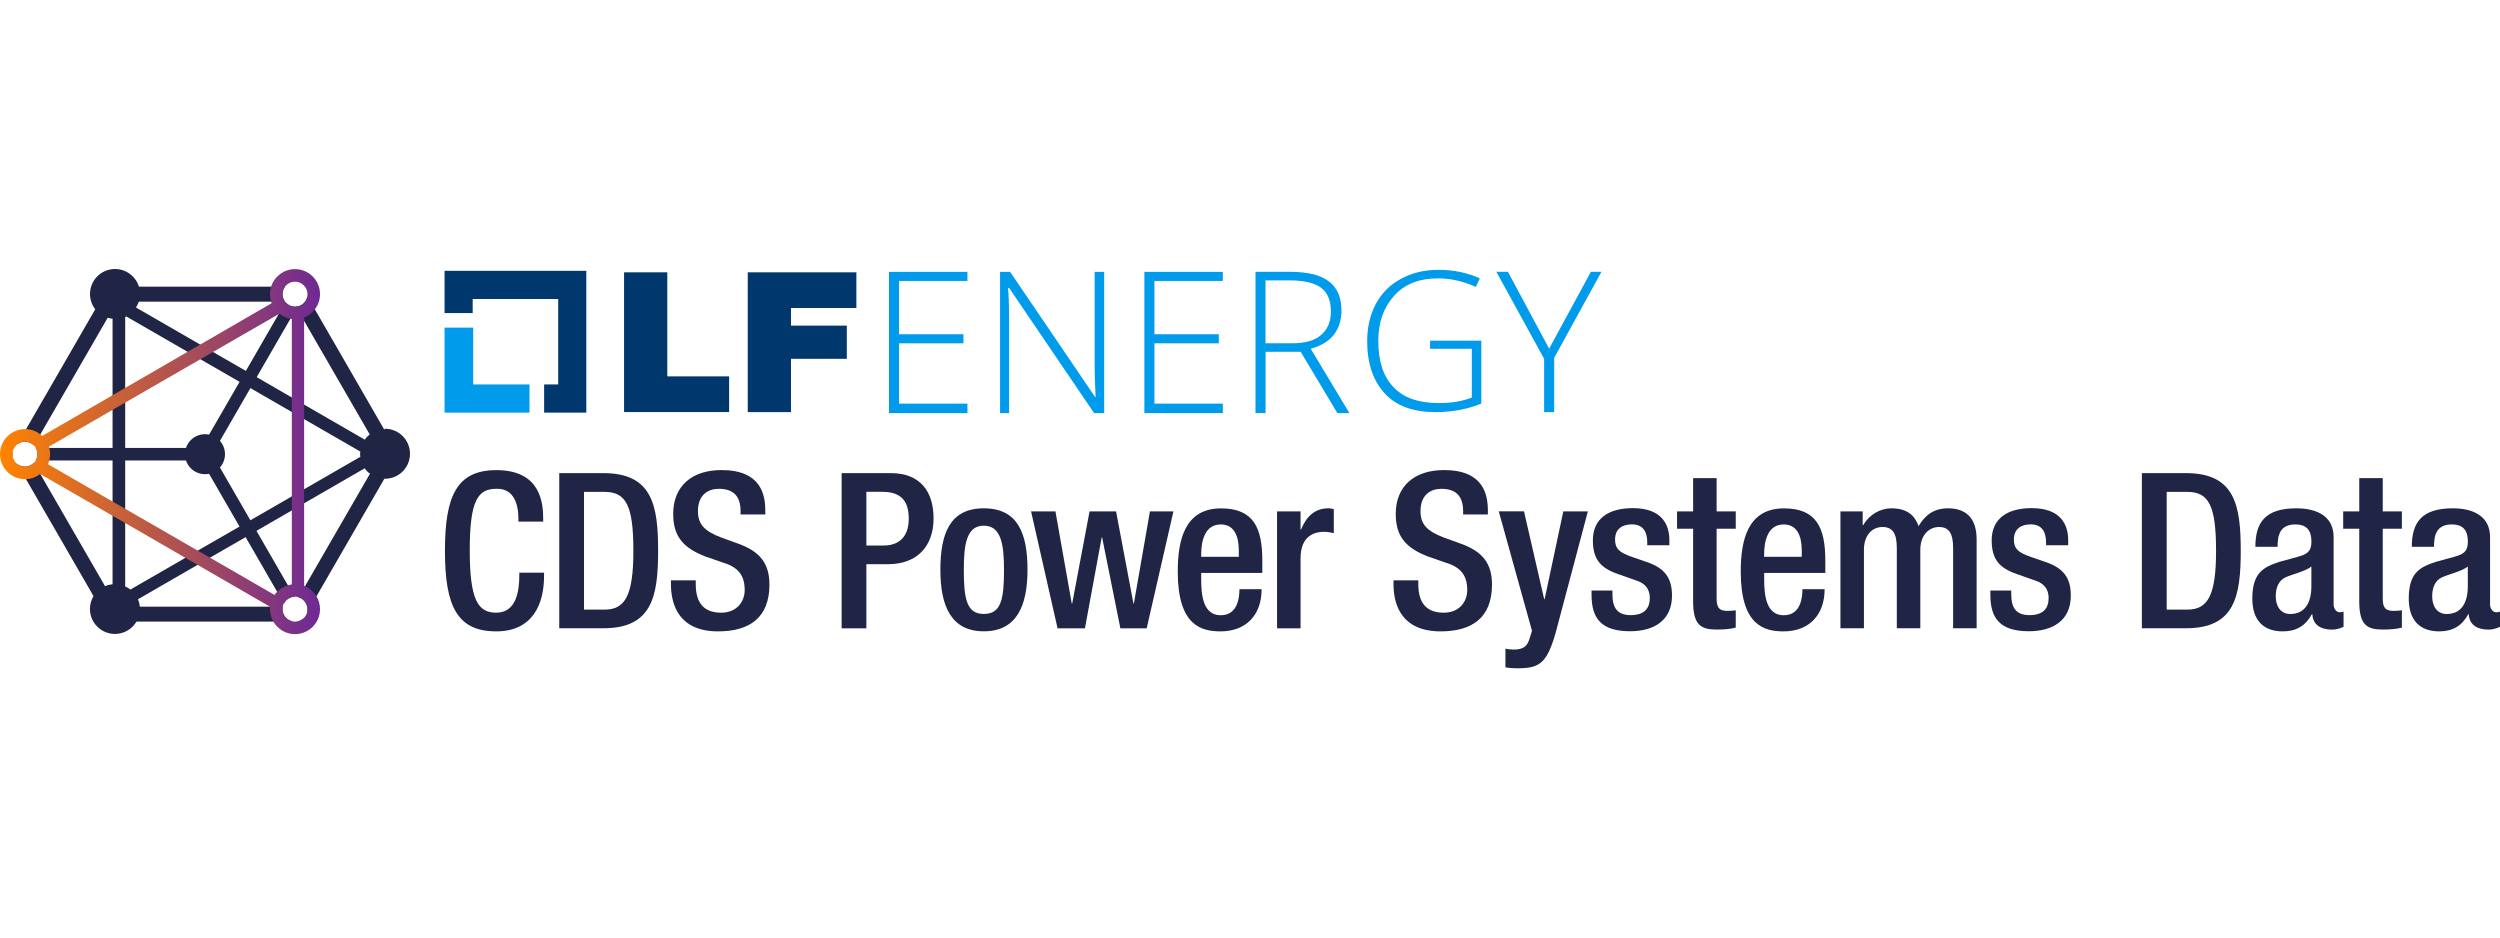 <?xml version="1.0" encoding="UTF-8"?>
<svg id="Layer_1" data-name="Layer 1" xmlns="http://www.w3.org/2000/svg" xmlns:xlink="http://www.w3.org/1999/xlink" viewBox="0 0 400 150">
  <defs>
    <style>
      .cls-1 {
        fill: #009ceb;
      }

      .cls-2 {
        fill: #00386e;
      }

      .cls-3 {
        fill: url(#New_Gradient_Swatch_4);
      }

      .cls-4 {
        fill: #202546;
      }
    </style>
    <linearGradient id="New_Gradient_Swatch_4" data-name="New Gradient Swatch 4" x1="51.21" y1="72.27" x2="0" y2="72.27" gradientUnits="userSpaceOnUse">
      <stop offset="0" stop-color="#6e2995"/>
      <stop offset="1" stop-color="#ff8300"/>
    </linearGradient>
  </defs>
  <g>
    <path class="cls-4" d="M35.19,70.54l-1.23,2.13,1.23,2.13,4.87,8.44,1,1.74,4.6,7.97.4.69.52.9.54.94c-.74.03-1.37.46-1.69,1.07l-.56-.96-.53-.92-.34-.58-4.68-8.11-1-1.74-4.87-8.43-1.23-2.14H5.73c.18-.29.27-.63.27-1s-.1-.71-.27-1h26.5l1.23-2.14,4.87-8.43,1-1.74,4.28-7.42,1.01-1.74.03-.06.96-1.66.07-.12s.02.03.04.05c.37.4.9.66,1.48.66.05,0,.1,0,.14,0,.09,0,.18-.02.26-.03l-.14.24-.81,1.4-.19.33-.81,1.4-4.6,7.97-1,1.74-4.87,8.44Z"/>
    <path class="cls-4" d="M47.2,99.47h1.07l.33-.57c-.36.35-.86.57-1.4.57ZM45.2,47.07c0-.45.15-.87.4-1.2h-28.27l-2.1,3.63-11.07,19.18-1.4,2.42c.34-.27.77-.43,1.24-.43.3,0,.59.07.85.19.22.1.42.24.58.41l.65-1.12.37-.64,10.77-18.65,1.5-2.59h26.89c-.17-.22-.3-.49-.35-.78-.03-.14-.05-.27-.05-.42ZM2.02,72.38l-.17.29.17.29c-.02-.1-.02-.19-.02-.29s0-.19.02-.29ZM45.41,98.36c-.14-.26-.21-.57-.21-.89,0-.13,0-.25.03-.37,0-.02,0-.02,0-.03h-26.53l-1.88-3.26-10.36-17.94-.02-.05-.97-1.67-.05-.09s-.03.02-.04.03c-.28.27-.63.46-1.02.54-.12.02-.24.03-.37.03-.47,0-.9-.16-1.24-.43l1.4,2.42,10.82,18.74,2.35,4.07h29.88c-.78,0-1.46-.46-1.79-1.11ZM61.45,68.68l-11.07-19.18-1.2-2.08c-.06.39-.25.74-.51,1.02-.26.29-.62.49-1,.58-.02,0-.03,0-.06.02-.08.02-.17.03-.26.03l.12.21.19.33.74,1.3.26.44,10.51,18.19,1.82,3.15-1.82,3.15-10.38,17.97-.13.22-.89,1.54c.34.1.66.3.89.56.34.36.54.84.54,1.36,0,.18-.02.35-.06.51l1.49-2.58,10.82-18.74,2.3-3.99-2.3-3.99Z"/>
    <path class="cls-4" d="M61.61,68.67c-.06,0-.11,0-.16,0-.86.03-1.65.34-2.28.84-.31.22-.58.51-.81.83l-9.7-5.6-1-.58-1-.58-1-.58-4.6-2.66-1.73-1-4.29-2.47-1-.58-1-.58-1.03-.59-10.25-5.92c.19-.3.34-.62.46-.96.12-.38.18-.78.18-1.2s-.06-.82-.18-1.2c-.51-1.62-2.03-2.8-3.82-2.8-2.21,0-4,1.79-4,4,0,.92.31,1.76.83,2.43.5.64,1.18,1.12,1.98,1.36.26.09.53.14.8.17v42.48c-.42.04-.82.14-1.18.3-.77.32-1.42.88-1.86,1.58-.36.6-.58,1.31-.58,2.07,0,2.21,1.79,4,4,4,1.48,0,2.77-.8,3.46-2,.34-.58.54-1.27.54-2,0-.14,0-.27-.02-.4-.04-.41-.14-.79-.29-1.15l9.54-5.51,1-.58,1-.58,1.01-.58,4.69-2.7,1.73-1,4.6-2.66,1-.58,1-.58,1-.58,9.7-5.6c.22.32.5.61.81.83.63.5,1.42.81,2.28.84.05,0,.1,0,.16,0,2.21,0,4-1.79,4-4s-1.79-4-4-4ZM57.65,73.09l-8.98,5.18-1,.58-1,.58-1,.58-5.6,3.23-1.73,1-5.7,3.28-1.01.58-.99.58-.99.58-8.79,5.07c-.26-.2-.53-.38-.83-.5v-43.11c.06-.02.11-.06.17-.09l9.83,5.67,1.02.59,1,.58,1,.58,5.29,3.05,1.73,1,5.6,3.23,1,.58,1,.58,1,.58,8.98,5.18c-.02.14-.04.27-.04.42s.02.28.04.42Z"/>
    <circle class="cls-4" cx="32.8" cy="72.67" r="3.2"/>
    <path class="cls-3" d="M48.79,93.79s-.08-.03-.13-.05v-42.95c.69-.27,1.28-.72,1.71-1.3.53-.67.83-1.52.83-2.43,0-2.21-1.79-4-4-4-1.79,0-3.31,1.18-3.82,2.8-.11.38-.18.78-.18,1.2s.06.82.18,1.2c.02.08.06.17.09.25l-11.46,6.63-1.99,1.15-10,5.78-2,1.16-11.27,6.52c-.1-.09-.2-.18-.3-.26-.63-.5-1.42-.8-2.29-.83-.06,0-.1,0-.16,0-2.21,0-4,1.79-4,4s1.79,4,4,4c.06,0,.1,0,.16,0,.86-.03,1.64-.33,2.26-.82l.05.03,11.55,6.66,2,1.15,9.62,5.56,1.99,1.15,11.32,6.54.22.13.05.02c-.02.12-.02.25-.02.38,0,.73.19,1.42.54,2,.7,1.2,1.98,2,3.46,2,2.21,0,4-1.79,4-4,0-.76-.21-1.47-.58-2.07-.43-.71-1.07-1.27-1.84-1.61ZM45.6,45.87c.37-.49.94-.8,1.6-.8,1.1,0,2,.9,2,2,0,.12,0,.24-.03.35-.06.39-.25.74-.51,1.02-.26.29-.62.49-1,.58-.02,0-.03,0-.06.02-.08.02-.17.03-.26.03-.05,0-.1,0-.14,0-.58,0-1.11-.26-1.48-.66-.02-.02-.03-.03-.04-.05-.03-.03-.06-.06-.08-.1-.17-.22-.3-.49-.35-.78-.03-.14-.05-.27-.05-.42,0-.45.15-.87.4-1.2ZM4,74.67c-.47,0-.9-.16-1.24-.43-.39-.31-.66-.76-.74-1.28-.02-.1-.02-.19-.02-.29s0-.19.02-.29c.07-.52.34-.97.74-1.28.34-.27.77-.43,1.24-.43.3,0,.59.07.85.19.22.1.42.24.58.41.08.09.16.18.22.28.03.04.06.08.07.12.18.29.27.63.27,1s-.1.71-.27,1c-.08.15-.18.28-.3.4-.02,0-.03.02-.04.03-.28.27-.63.46-1.02.54-.12.02-.24.03-.37.03ZM44.35,94.66c-.16.16-.3.34-.43.53l-10.28-5.94-2.01-1.15-11.61-6.7-2-1.15-10.35-5.98c.09-.19.15-.39.21-.6.03-.13.06-.26.08-.4.03-.19.05-.39.05-.6,0-.06,0-.1,0-.16,0-.29-.05-.57-.12-.84-.02-.07-.04-.14-.06-.21l10.21-5.9,2-1.15,12.03-6.94,2-1.15,10.58-6.1.06-.04c.3.25.62.44.98.59.26.1.53.18.81.23.06.02.13.02.19.03v42.48c-.21.03-.41.07-.6.13-.14.05-.26.1-.4.14-.38.17-.74.38-1.06.66-.09.07-.17.15-.26.23ZM49.14,97.98c-.1.35-.28.67-.54.92-.36.35-.86.57-1.4.57-.78,0-1.46-.46-1.79-1.11-.14-.26-.21-.57-.21-.89,0-.13,0-.25.03-.37,0-.02,0-.02,0-.03.04-.19.1-.37.19-.53.32-.62.95-1.04,1.69-1.07h.08c.16,0,.31.02.46.06.04,0,.07.02.11.02.34.1.66.3.89.56.34.36.54.84.54,1.36,0,.18-.02.35-.06.51Z"/>
  </g>
  <g>
    <polygon class="cls-1" points="75.71 61.51 75.71 52.42 71.13 52.42 71.13 66.02 84.72 66.02 84.72 61.51 75.71 61.51"/>
    <polygon class="cls-2" points="93.81 43.33 71.13 43.33 71.13 50.09 75.63 50.09 75.63 47.84 89.31 47.84 89.31 61.51 87.06 61.51 87.06 66.02 93.81 66.02 93.81 43.33"/>
    <g>
      <path class="cls-2" d="M99.85,43.57h6.92v16.65h9.89v5.71h-16.81v-22.36h0Z"/>
      <path class="cls-2" d="M119.64,43.57h17.38v5.71h-10.46v2.82h8.93v5.31h-8.93v8.53h-6.92v-22.36Z"/>
    </g>
    <path class="cls-1" d="M154.79,66.1h-12.55v-22.6h12.55v1.45h-10.94v8.53h10.3v1.45h-10.3v9.65h10.94v1.53Z"/>
    <path class="cls-1" d="M176.67,66.1h-1.61l-13.6-20.03h-.16c.16,2.41.16,4.18.16,5.39v14.64h-1.45v-22.6h1.61l13.6,20.03h.08c-.08-1.85-.16-3.62-.16-5.31v-14.72h1.53v22.6h0Z"/>
    <path class="cls-1" d="M195.65,66.1h-12.55v-22.6h12.55v1.45h-10.94v8.53h10.3v1.45h-10.3v9.65h10.94v1.53Z"/>
    <path class="cls-1" d="M202.49,56.28v9.81h-1.61v-22.6h5.47c2.82,0,4.91.48,6.27,1.53,1.37,1.05,2.01,2.57,2.01,4.67,0,1.53-.4,2.82-1.21,3.86s-2.01,1.77-3.7,2.25l6.19,10.3h-1.93l-5.87-9.81h-5.63ZM202.49,54.92h4.34c1.93,0,3.46-.4,4.5-1.29,1.05-.88,1.61-2.09,1.61-3.78s-.48-2.98-1.53-3.78-2.74-1.21-5.15-1.21h-3.78v10.06Z"/>
    <path class="cls-1" d="M228.72,54.51h8.29v10.06c-2.17.88-4.59,1.37-7.32,1.37-3.54,0-6.27-.97-8.12-2.98s-2.82-4.75-2.82-8.37c0-2.25.48-4.26,1.37-5.95.97-1.77,2.25-3.06,4.02-4.02,1.77-.97,3.78-1.45,6.03-1.45,2.41,0,4.67.48,6.6,1.37l-.64,1.37c-1.93-.88-3.94-1.37-6.03-1.37-2.98,0-5.31.88-7,2.74-1.69,1.85-2.57,4.26-2.57,7.24,0,3.3.8,5.79,2.49,7.48,1.61,1.69,4.02,2.49,7.24,2.49,2.09,0,3.78-.32,5.23-.88v-7.8h-6.68v-1.29h-.08Z"/>
    <path class="cls-1" d="M247.86,55.8l6.68-12.31h1.69l-7.56,13.76v8.69h-1.61v-8.53l-7.64-13.92h1.85l6.6,12.31Z"/>
  </g>
  <g>
    <path class="cls-4" d="M87.05,91.63v.52c0,4.49-1.81,8.87-7.65,8.87-6.26,0-8.21-4.03-8.21-12.9s1.95-12.9,8.24-12.9c7.06,0,7.48,5.22,7.48,7.79v.45h-3.96v-.42c0-2.3-.7-4.94-3.55-4.83-2.92,0-4.24,1.81-4.24,9.81s1.32,10.01,4.24,10.01c3.3,0,3.69-3.69,3.69-5.98v-.42h3.96Z"/>
    <path class="cls-4" d="M89.48,75.7h7.06c7.79,0,8.76,5.08,8.76,12.41s-.97,12.41-8.76,12.41h-7.06v-24.83ZM93.44,97.54h3.27c3.27,0,4.63-2.16,4.63-9.42s-1.18-9.42-4.63-9.42h-3.27v18.85Z"/>
    <path class="cls-4" d="M111.32,92.84v.63c0,3.02,1.32,4.56,4.07,4.56,2.5,0,3.76-1.77,3.76-3.62,0-2.61-1.32-3.76-3.55-4.42l-2.71-.94c-3.62-1.39-5.18-3.27-5.18-6.82,0-4.52,3.06-7.02,7.72-7.02,6.36,0,7.02,3.96,7.02,6.54v.56h-3.96v-.52c0-2.26-1.01-3.58-3.48-3.58-1.7,0-3.34.94-3.34,3.58,0,2.12,1.08,3.2,3.72,4.21l2.68.97c3.51,1.25,5.04,3.16,5.04,6.57,0,5.29-3.2,7.48-8.21,7.48-6.16,0-7.55-4.1-7.55-7.58v-.59h3.96Z"/>
    <path class="cls-4" d="M134.66,75.7h7.86c4.76,0,6.85,2.99,6.85,7.23,0,4.45-2.61,7.34-7.27,7.34h-3.48v10.26h-3.96v-24.83ZM138.62,87.28h2.82c2.12,0,3.96-1.15,3.96-4.28,0-2.68-1.08-4.31-4.24-4.31h-2.54v8.59Z"/>
    <path class="cls-4" d="M157.41,81.33c5.46,0,6.99,4.03,6.99,9.84s-1.77,9.84-6.99,9.84-6.95-4.03-6.95-9.84,1.53-9.84,6.95-9.84ZM157.41,98.23c2.75,0,3.23-2.3,3.23-7.06,0-4.14-.49-7.06-3.23-7.06s-3.2,2.92-3.2,7.06c0,4.76.49,7.06,3.2,7.06Z"/>
    <path class="cls-4" d="M164.98,81.82h3.89l2.61,14.74h.07l2.78-14.74h4.24l2.78,14.74h.07l2.57-14.74h3.76l-4.28,18.71h-4.21l-2.92-14.54h-.07l-2.68,14.54h-4.38l-4.24-18.71Z"/>
    <path class="cls-4" d="M192.19,91.66v1.08c0,2.5.31,5.7,3.13,5.7s2.99-3.06,2.99-4.17h3.55c0,4.14-2.5,6.75-6.57,6.75-3.06,0-6.85-.9-6.85-9.56,0-4.9,1.04-10.12,6.92-10.12,5.22,0,6.61,3.13,6.61,8.35v1.98h-9.77ZM198.21,89.09v-1.01c0-2.36-.77-4.17-2.89-4.17-2.4,0-3.13,2.36-3.13,4.8v.38h6.02Z"/>
    <path class="cls-4" d="M204.33,81.82h3.76v2.92h.07c.83-2.09,2.23-3.41,4.35-3.41.42,0,.66.07.9.14v3.83c-.28-.07-.94-.21-1.56-.21-1.7,0-3.76.77-3.76,4.24v11.2h-3.76v-18.71Z"/>
    <path class="cls-4" d="M226.93,92.84v.63c0,3.02,1.32,4.56,4.07,4.56,2.5,0,3.76-1.77,3.76-3.62,0-2.61-1.32-3.76-3.55-4.42l-2.71-.94c-3.62-1.39-5.18-3.27-5.18-6.82,0-4.52,3.06-7.02,7.72-7.02,6.36,0,7.02,3.96,7.02,6.54v.56h-3.96v-.52c0-2.26-1.01-3.58-3.48-3.58-1.7,0-3.34.94-3.34,3.58,0,2.12,1.08,3.2,3.72,4.21l2.68.97c3.51,1.25,5.04,3.16,5.04,6.57,0,5.29-3.2,7.48-8.21,7.48-6.16,0-7.55-4.1-7.55-7.58v-.59h3.96Z"/>
    <path class="cls-4" d="M243.84,81.82l3.23,14.05h.07l2.99-14.05h3.93l-5.15,19.4c-1.46,5.11-2.68,5.77-6.54,5.7-.49,0-1.01-.07-1.5-.14v-2.99c.42.07.8.14,1.22.14,1.29,0,2.12-.28,2.54-1.46l.49-1.53-5.32-19.13h4.03Z"/>
    <path class="cls-4" d="M263.56,87.28v-.49c0-1.5-.52-2.89-2.47-2.89-1.5,0-2.68.7-2.68,2.43,0,1.46.66,2.05,2.64,2.75l2.4.83c2.78.94,4.07,2.43,4.07,5.39,0,4-2.92,5.7-6.71,5.7-4.73,0-6.16-2.19-6.16-5.81v-.7h3.34v.59c0,2.16.77,3.34,2.92,3.34s3.06-1.04,3.06-2.75c0-1.39-.73-2.3-2.05-2.75l-3.06-1.08c-2.82-.97-4-2.4-4-5.39,0-3.51,2.54-5.15,6.4-5.15,4.76,0,5.84,2.78,5.84,5.11v.83h-3.55Z"/>
    <path class="cls-4" d="M268.33,81.82h2.57v-5.32h3.76v5.32h3.06v2.78h-3.06v11.16c0,1.46.42,1.98,1.7,1.98.56,0,1.01-.03,1.36-.1v2.78c-.8.21-1.84.31-3.03.31-2.54,0-3.79-.7-3.79-4.52v-11.61h-2.57v-2.78Z"/>
    <path class="cls-4" d="M282.27,91.66v1.08c0,2.5.31,5.7,3.13,5.7s2.99-3.06,2.99-4.17h3.55c0,4.14-2.5,6.75-6.57,6.75-3.06,0-6.85-.9-6.85-9.56,0-4.9,1.04-10.12,6.92-10.12,5.22,0,6.61,3.13,6.61,8.35v1.98h-9.77ZM288.28,89.09v-1.01c0-2.36-.77-4.17-2.89-4.17-2.4,0-3.13,2.36-3.13,4.8v.38h6.02Z"/>
    <path class="cls-4" d="M294.48,81.82h3.55v2.19h.1c.94-1.67,2.71-2.68,4.49-2.68,2.68,0,3.79,1.29,4.35,2.85,1.08-1.81,2.47-2.85,4.73-2.85,2.64,0,4.56,1.36,4.56,4.97v14.22h-3.76v-12.83c0-2.43-.73-3.37-2.26-3.37s-2.99,1.22-2.99,3.65v12.55h-3.76v-12.83c0-2.43-.73-3.37-2.3-3.37s-2.96,1.22-2.96,3.65v12.55h-3.76v-18.71Z"/>
    <path class="cls-4" d="M327.37,87.28v-.49c0-1.5-.52-2.89-2.47-2.89-1.5,0-2.68.7-2.68,2.43,0,1.46.66,2.05,2.64,2.75l2.4.83c2.78.94,4.07,2.43,4.07,5.39,0,4-2.92,5.7-6.71,5.7-4.73,0-6.16-2.19-6.16-5.81v-.7h3.34v.59c0,2.16.76,3.34,2.92,3.34s3.06-1.04,3.06-2.75c0-1.39-.73-2.3-2.05-2.75l-3.06-1.08c-2.82-.97-4-2.4-4-5.39,0-3.51,2.54-5.15,6.4-5.15,4.76,0,5.84,2.78,5.84,5.11v.83h-3.55Z"/>
    <path class="cls-4" d="M342.7,75.7h7.06c7.79,0,8.76,5.08,8.76,12.41s-.97,12.41-8.76,12.41h-7.06v-24.83ZM346.67,97.54h3.27c3.27,0,4.63-2.16,4.63-9.42s-1.18-9.42-4.63-9.42h-3.27v18.85Z"/>
    <path class="cls-4" d="M373.37,96.64c0,.7.42,1.32.97,1.32.24,0,.49-.03.63-.1v2.43c-.45.21-1.11.45-1.84.45-1.67,0-3.06-.66-3.16-2.47h-.07c-1.01,1.84-2.47,2.75-4.66,2.75-2.99,0-4.87-1.67-4.87-5.25,0-4.17,1.81-5.04,4.35-5.88l2.92-.8c1.36-.38,2.19-.77,2.19-2.4s-.59-2.78-2.57-2.78c-2.5,0-2.85,1.77-2.85,3.58h-3.55c0-3.96,1.63-6.16,6.57-6.16,3.3,0,5.95,1.29,5.95,4.59v10.71ZM369.82,90.65c-.97.77-3.06,1.22-4.17,1.74-1.08.52-1.53,1.63-1.53,3.03,0,1.56.77,2.82,2.33,2.82,2.26,0,3.37-1.7,3.37-4.45v-3.13Z"/>
    <path class="cls-4" d="M374.91,81.82h2.57v-5.32h3.76v5.32h3.06v2.78h-3.06v11.16c0,1.46.42,1.98,1.7,1.98.56,0,1.01-.03,1.36-.1v2.78c-.8.21-1.84.31-3.03.31-2.54,0-3.79-.7-3.79-4.52v-11.61h-2.57v-2.78Z"/>
    <path class="cls-4" d="M398.4,96.64c0,.7.42,1.32.97,1.32.24,0,.49-.03.63-.1v2.43c-.45.21-1.11.45-1.84.45-1.67,0-3.06-.66-3.16-2.47h-.07c-1.01,1.84-2.47,2.75-4.66,2.75-2.99,0-4.87-1.67-4.87-5.25,0-4.17,1.81-5.04,4.35-5.88l2.92-.8c1.36-.38,2.19-.77,2.19-2.4s-.59-2.78-2.57-2.78c-2.5,0-2.85,1.77-2.85,3.58h-3.55c0-3.96,1.63-6.16,6.57-6.16,3.3,0,5.95,1.29,5.95,4.59v10.71ZM394.85,90.65c-.97.77-3.06,1.22-4.17,1.74-1.08.52-1.53,1.63-1.53,3.03,0,1.56.76,2.82,2.33,2.82,2.26,0,3.37-1.7,3.37-4.45v-3.13Z"/>
  </g>
</svg>